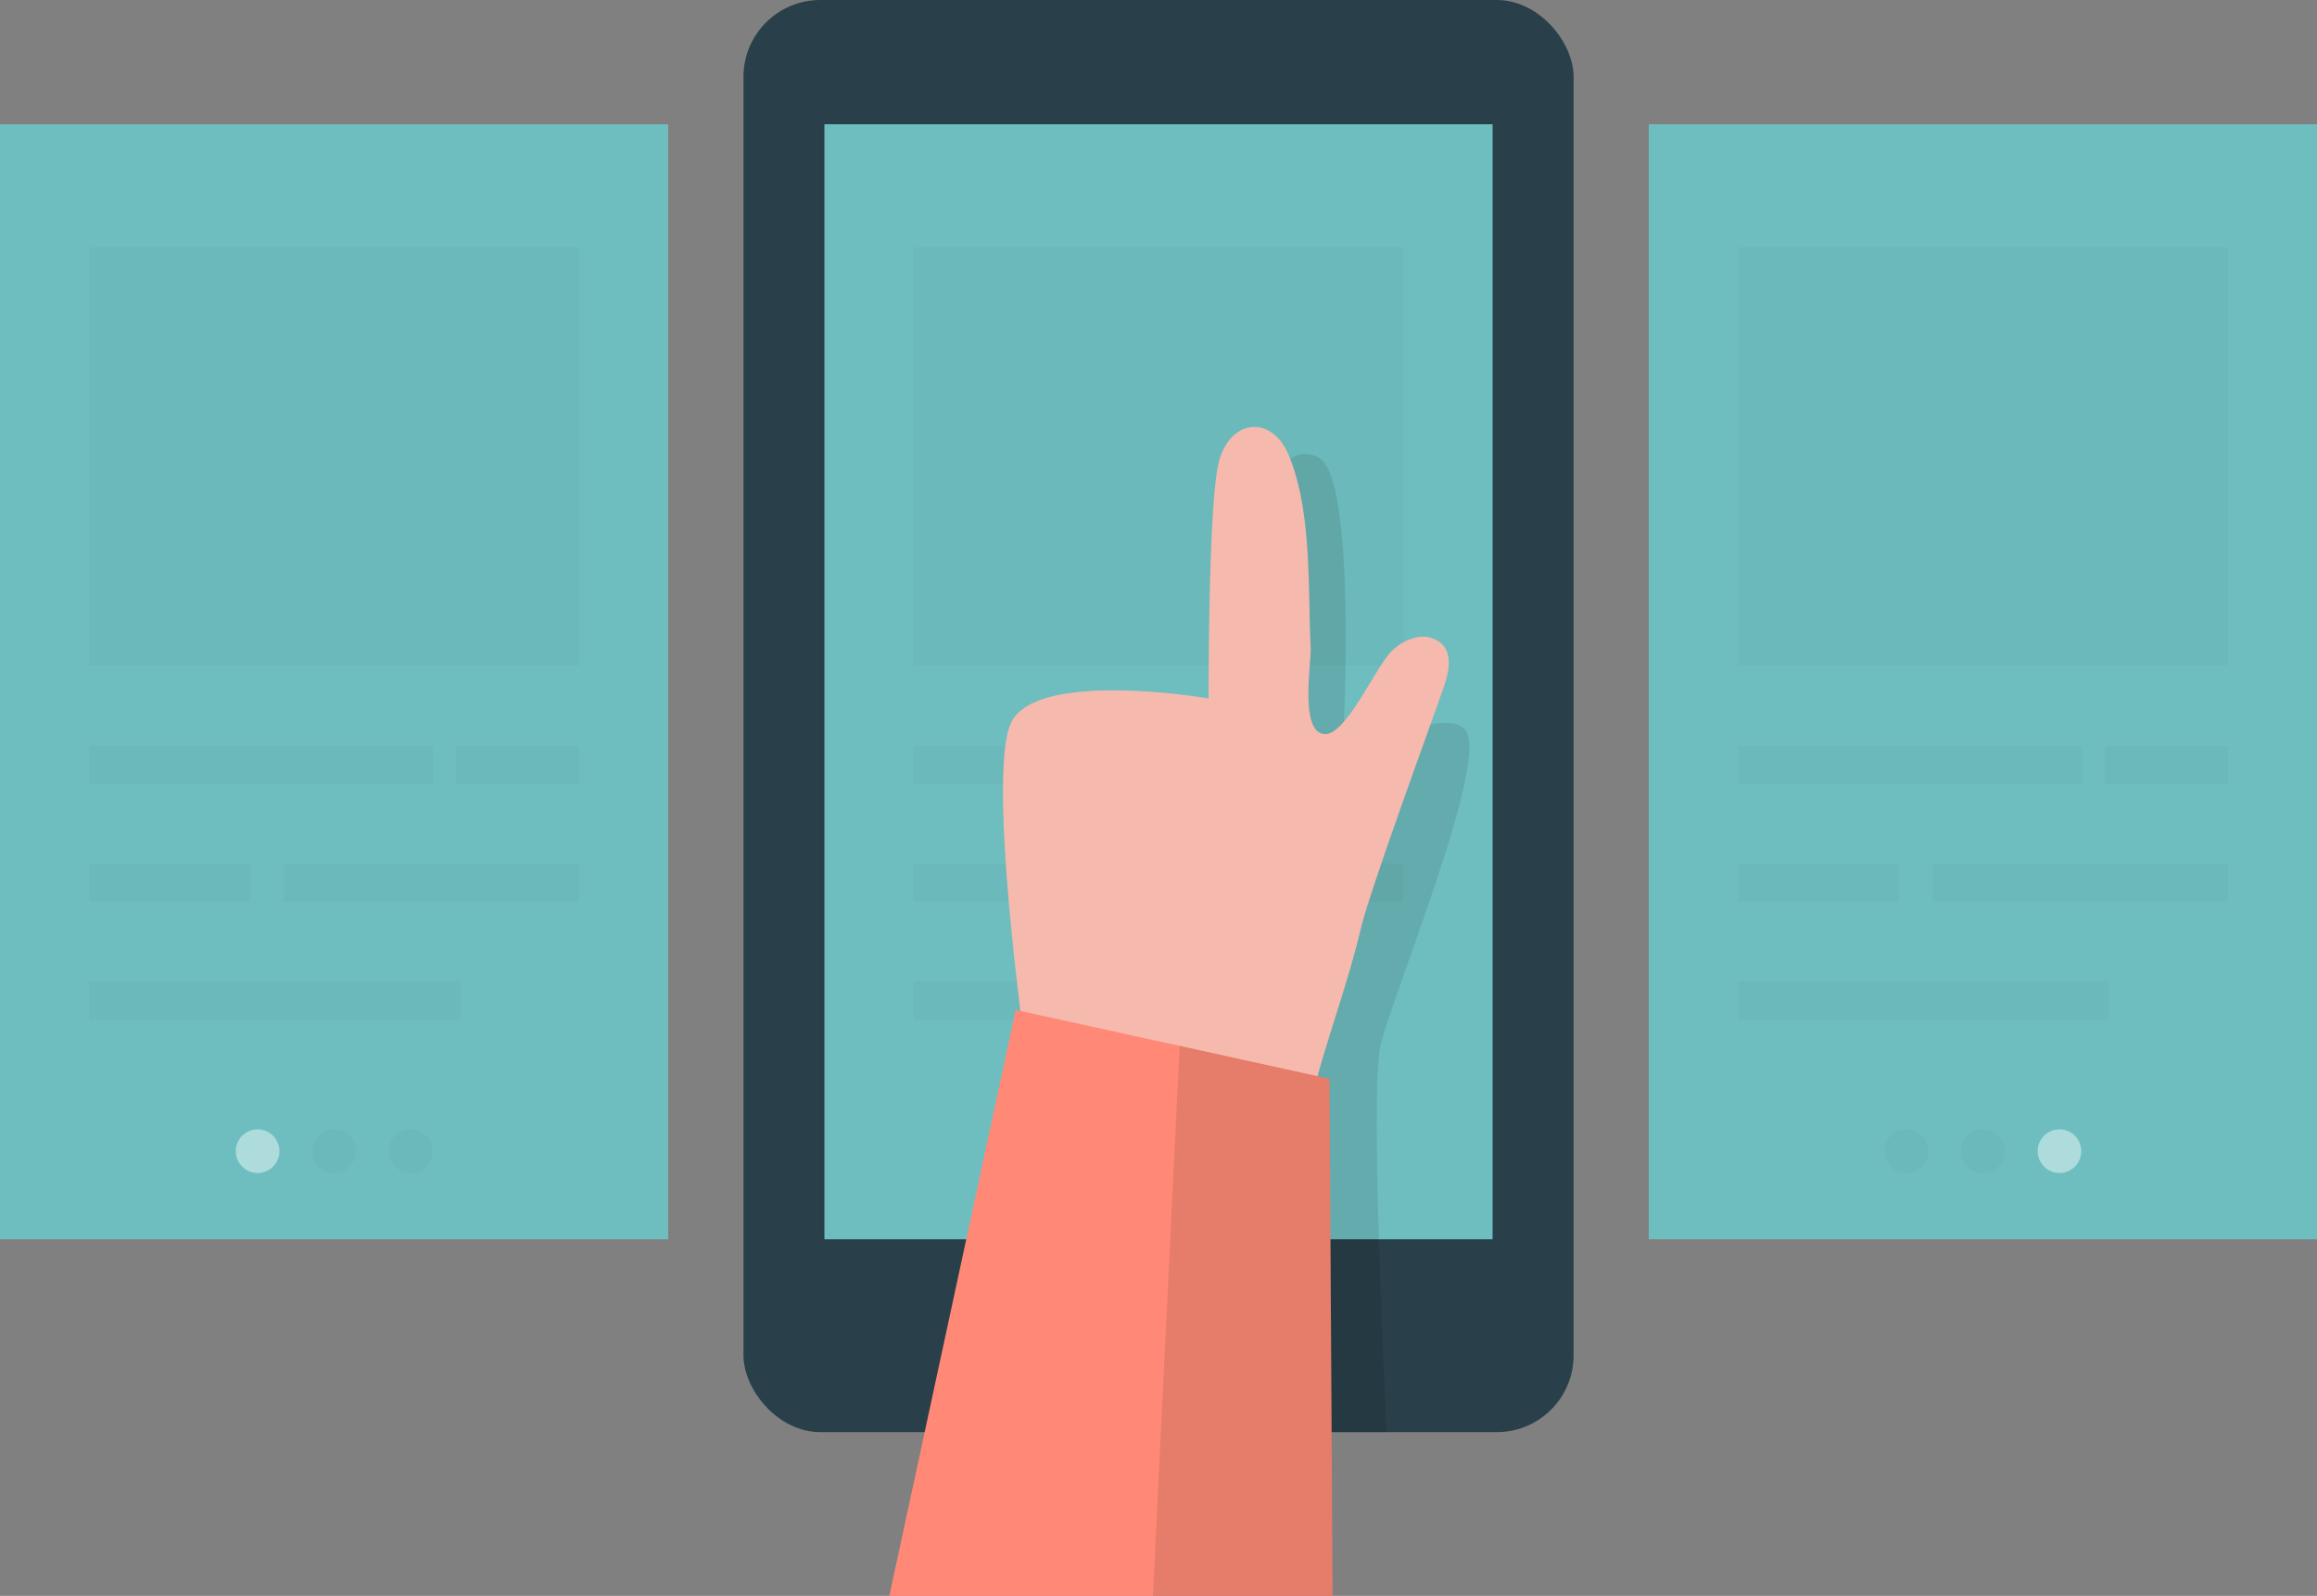 <svg id="Layer_1" data-name="Layer 1" xmlns="http://www.w3.org/2000/svg" viewBox="0 0 292.94 201.76"><rect x="0" y="0" width="292.94" height="201.76" fill="#808080" stroke="none"/><defs><style>.cls-1{fill:#293f49;}.cls-2{opacity:0.03;}.cls-2,.cls-4,.cls-5{isolation:isolate;}.cls-3{fill:#6ebebf;}.cls-4{fill:#fff;opacity:0.44;}.cls-5{opacity:0.1;}.cls-6{fill:#f6b9ad;}.cls-7{fill:#ff8976;}</style></defs><title>img_flow06</title><rect class="cls-1" x="94" width="104.95" height="181.06" rx="9.71"/><circle class="cls-2" cx="146.47" cy="167.92" r="7.6"/><rect class="cls-3" x="104.23" y="15.71" width="84.48" height="140.97"/><circle class="cls-2" cx="136.8" cy="145.54" r="2.76"/><circle class="cls-4" cx="146.47" cy="145.54" r="2.76"/><circle class="cls-2" cx="156.15" cy="145.54" r="2.76"/><rect class="cls-2" x="115.51" y="31.26" width="61.94" height="52.87"/><rect class="cls-2" x="115.51" y="94.32" width="43.45" height="4.84"/><rect class="cls-2" x="161.89" y="94.32" width="15.55" height="4.84"/><rect class="cls-2" x="115.51" y="109.17" width="20.3" height="4.84"/><rect class="cls-2" x="140.12" y="109.17" width="37.32" height="4.84"/><rect class="cls-2" x="115.51" y="124.03" width="46.9" height="4.84"/><rect class="cls-3" y="15.71" width="84.48" height="140.97"/><circle class="cls-4" cx="32.57" cy="145.54" r="2.76"/><circle class="cls-2" cx="42.24" cy="145.54" r="2.76"/><circle class="cls-2" cx="51.92" cy="145.54" r="2.76"/><rect class="cls-2" x="11.28" y="31.26" width="61.94" height="52.87"/><rect class="cls-2" x="11.28" y="94.32" width="43.45" height="4.84"/><rect class="cls-2" x="57.66" y="94.32" width="15.55" height="4.84"/><rect class="cls-2" x="11.28" y="109.17" width="20.3" height="4.84"/><rect class="cls-2" x="35.89" y="109.17" width="37.32" height="4.84"/><rect class="cls-2" x="11.28" y="124.03" width="46.9" height="4.84"/><rect class="cls-3" x="208.46" y="15.71" width="84.48" height="140.97"/><circle class="cls-2" cx="241.03" cy="145.54" r="2.76"/><circle class="cls-2" cx="250.71" cy="145.54" r="2.76"/><circle class="cls-4" cx="260.38" cy="145.54" r="2.76"/><rect class="cls-2" x="219.74" y="31.26" width="61.94" height="52.87"/><rect class="cls-2" x="219.74" y="94.32" width="43.45" height="4.84"/><rect class="cls-2" x="266.12" y="94.32" width="15.55" height="4.84"/><rect class="cls-2" x="219.74" y="109.17" width="20.3" height="4.84"/><rect class="cls-2" x="244.36" y="109.17" width="37.32" height="4.84"/><rect class="cls-2" x="219.74" y="124.03" width="46.9" height="4.84"/><path class="cls-5" d="M231.83,239.28c0-1-2.16-42.63-.78-48.83s14-36.46,10.71-40S226.19,155,226.19,155s2.24-36.45-3-39-7.62,7.58-7.62,7.58l-2.82,40.78-13.92,74.8Z" transform="translate(-56.53 -58.18)"/><path class="cls-6" d="M222.42,196.84c1.77-7.11,4.44-14,6.15-21.22,1.12-4.75,8.41-24.6,10.45-30.45.63-1.79,1.17-4-.05-5.43a3.53,3.53,0,0,0-3.24-1,6.45,6.45,0,0,0-3.12,1.63c-2,1.79-5.78,10.63-8.52,10.62-3.32,0-1.75-9.13-1.85-10.89-.37-7.56.19-17.26-2.77-24.36-2.19-5.28-7.63-4.57-8.91,1.14s-1.23,29.6-1.23,29.6-21.23-3.64-24.85,2.84S187,196.92,187,196.92Z" transform="translate(-56.53 -58.18)"/><polygon class="cls-7" points="168.48 201.76 168.09 136.39 128.42 127.68 112.44 201.76 168.48 201.76"/><polygon class="cls-5" points="168.48 201.76 168.09 136.39 149.15 132.22 145.76 201.76 168.48 201.76"/></svg>